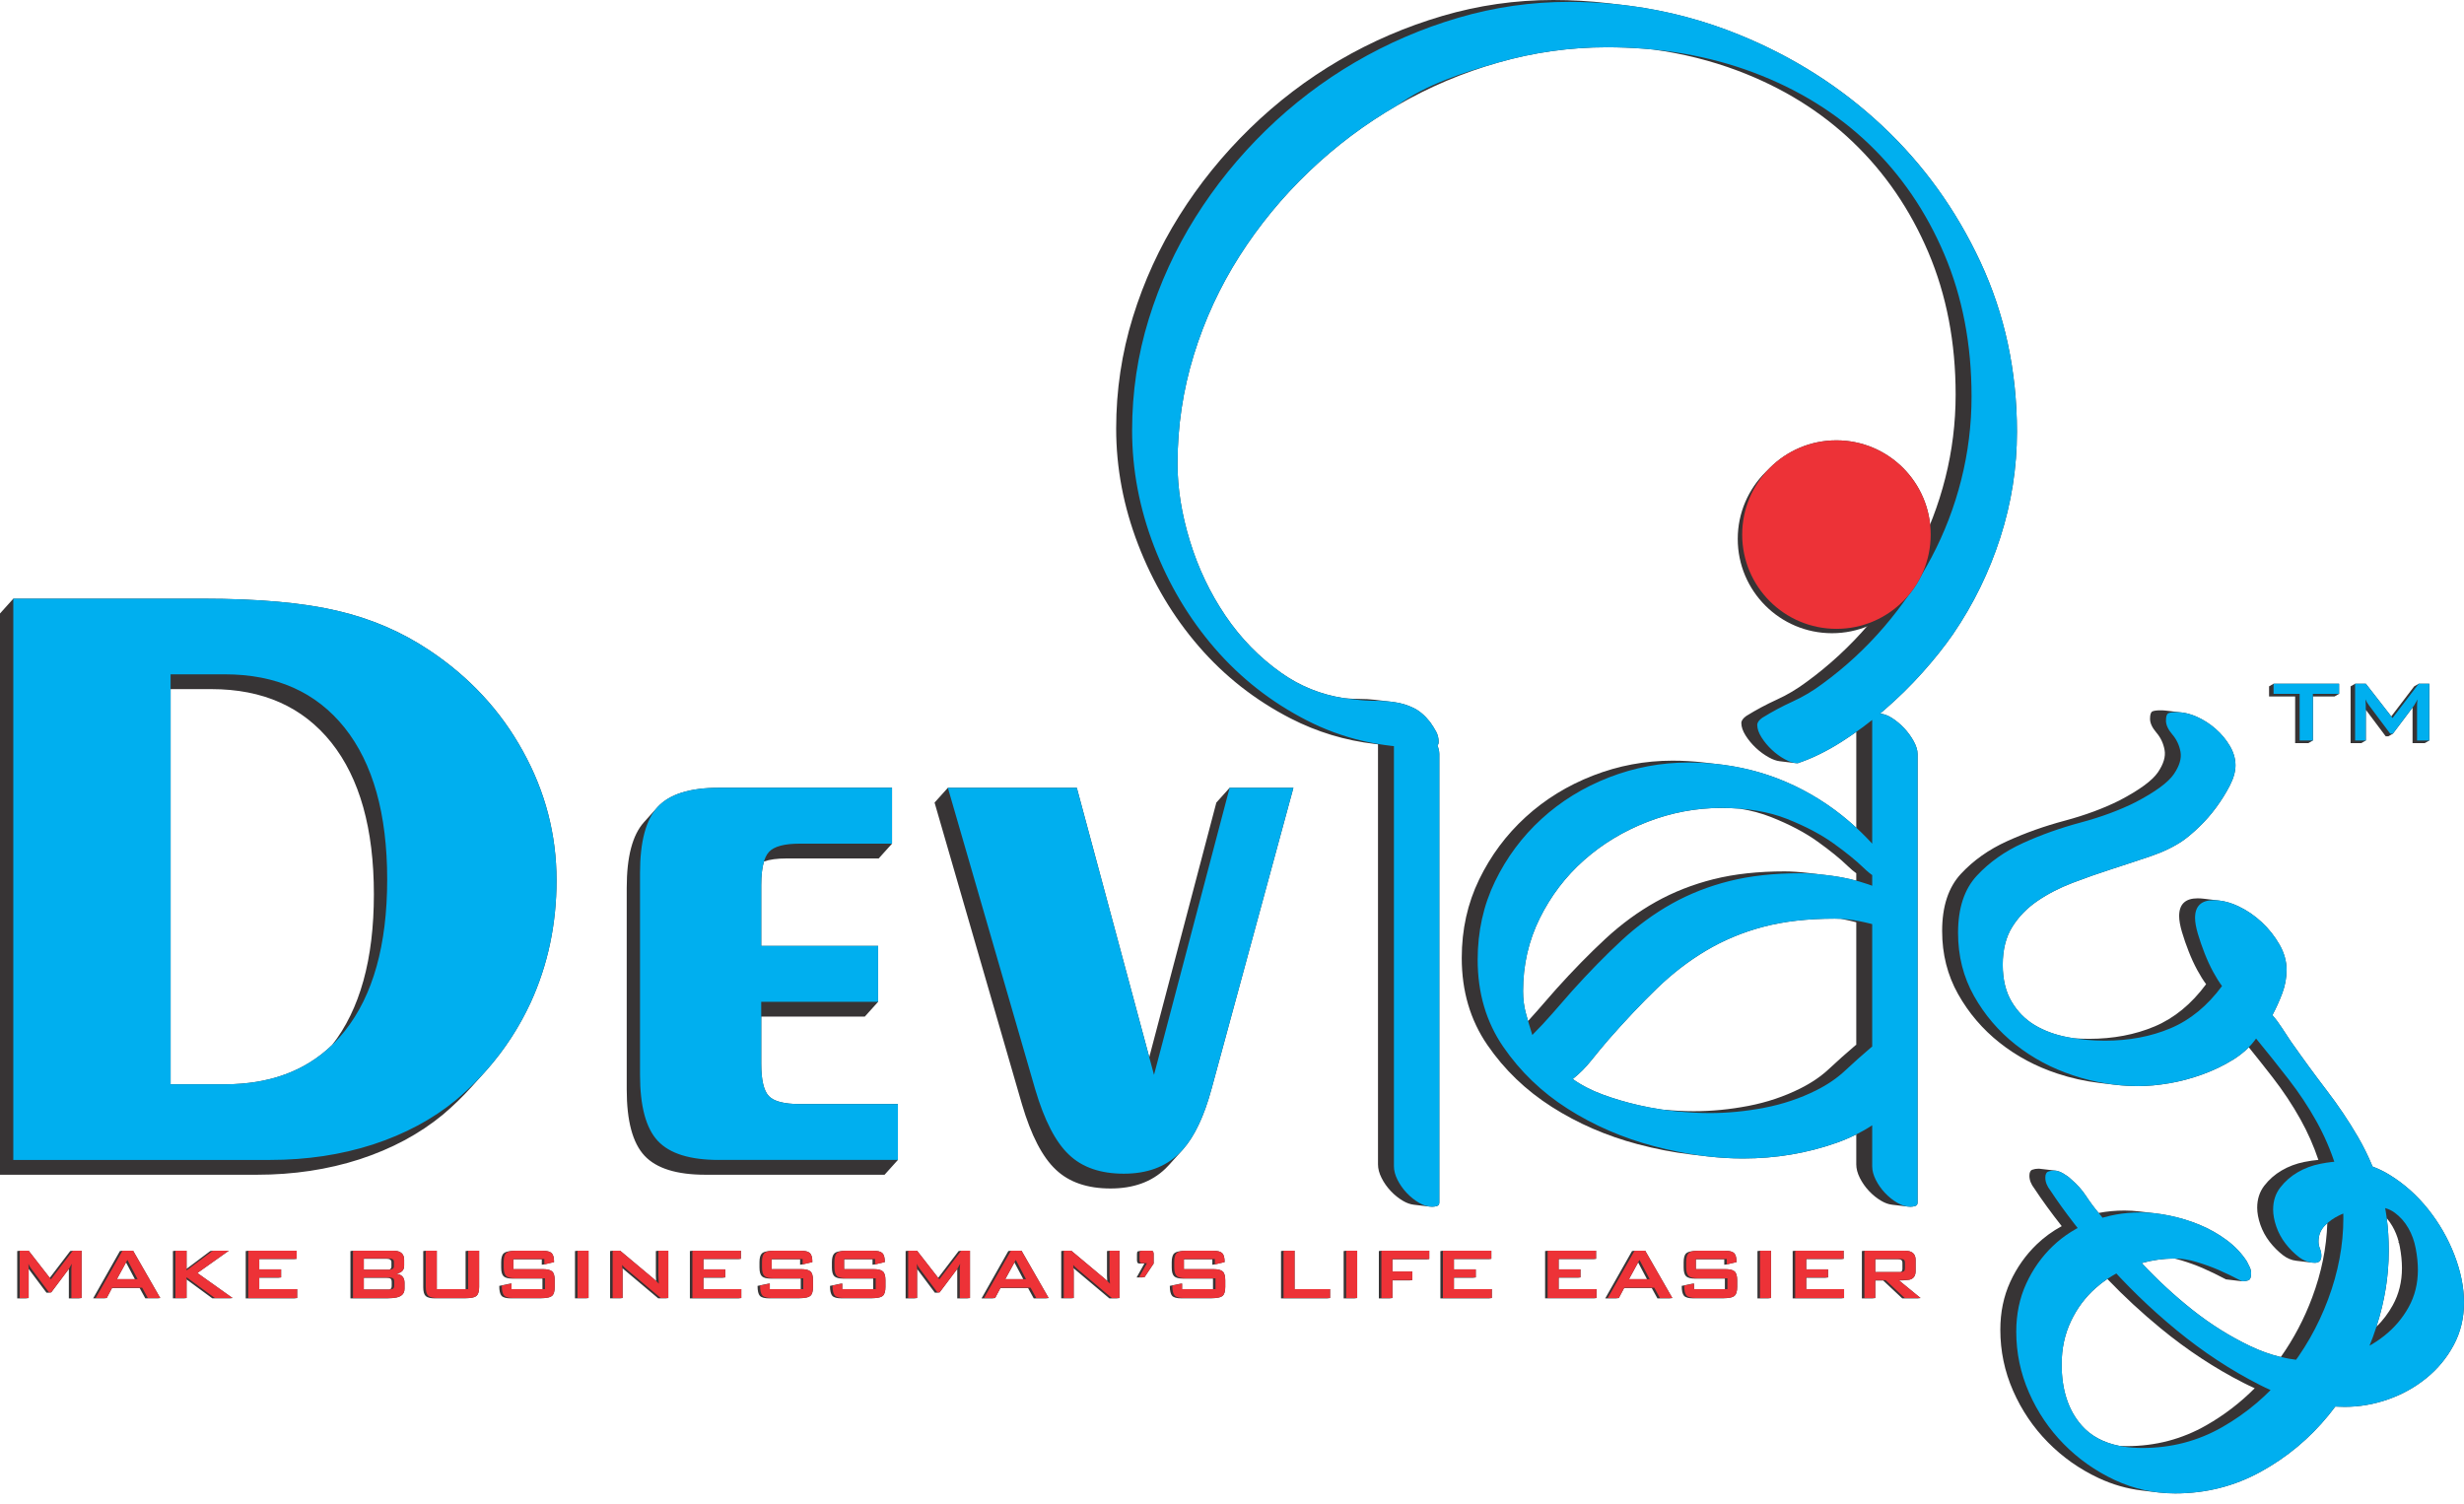 <svg width="190" height="116" viewBox="0 0 190 116" fill="none" xmlns="http://www.w3.org/2000/svg">
<path fill-rule="evenodd" clip-rule="evenodd" d="M13.156 53.139V83.612H17.331C20.753 83.612 23.517 82.603 25.607 80.585C27.752 77.849 28.83 73.97 28.83 68.958C28.83 63.91 27.737 60.01 25.55 57.26C23.352 54.509 20.27 53.139 16.304 53.139H13.156V53.139ZM37.543 82.495L37.538 82.502C37.486 82.56 37.435 82.618 37.383 82.676L36.356 83.817C35.678 84.57 34.941 85.284 34.144 85.958C32.332 87.449 30.2 88.587 27.737 89.393C25.274 90.189 22.634 90.586 19.806 90.586H0V47.307L1.027 46.166H15.653C19.927 46.166 23.374 46.475 25.992 47.094C28.621 47.701 30.985 48.729 33.106 50.143C36.188 52.197 38.596 54.782 40.319 57.919C42.053 61.045 42.915 64.37 42.915 67.883C42.915 71.252 42.252 74.389 40.926 77.294C40.049 79.195 38.923 80.928 37.544 82.495H37.543ZM91.202 88.654C91.195 88.662 91.187 88.67 91.181 88.678C91.18 88.68 91.178 88.681 91.177 88.682L90.15 89.823C90.059 89.924 89.966 90.02 89.872 90.111C88.811 91.138 87.397 91.646 85.63 91.646C83.841 91.646 82.427 91.16 81.41 90.188C80.383 89.227 79.51 87.548 78.803 85.151L72.065 61.888L73.093 60.747H83.034L88.621 81.519L93.793 61.888L94.82 60.747H99.736L93.429 83.944C92.86 86.048 92.121 87.621 91.202 88.654L91.202 88.654ZM58.909 66.436C58.769 66.897 58.699 67.506 58.699 68.258V72.942H67.713V77.25L66.686 78.391H58.7V82.033C58.7 83.281 58.898 84.11 59.285 84.518C59.672 84.927 60.467 85.137 61.682 85.137H69.238V89.445L68.21 90.586H54.403C52.182 90.586 50.614 90.1 49.697 89.117C48.78 88.133 48.327 86.433 48.327 84.013V68.46C48.327 66.076 48.767 64.389 49.658 63.4L50.685 62.258C50.698 62.244 50.711 62.23 50.724 62.215C51.641 61.232 53.21 60.746 55.43 60.746H68.785V65.054L67.758 66.196H60.655C59.923 66.196 59.342 66.275 58.909 66.435L58.909 66.436Z" fill="#373435"/>
<path d="M13.154 51.998V83.612H17.33C21.317 83.612 24.41 82.243 26.586 79.503C28.763 76.764 29.856 72.865 29.856 67.816C29.856 62.768 28.763 58.869 26.575 56.118C24.377 53.368 21.295 51.998 17.33 51.998H13.154V51.998ZM1.025 89.445V46.166H15.651C19.925 46.166 23.372 46.475 25.99 47.094C28.619 47.701 30.983 48.729 33.104 50.143C36.186 52.197 38.594 54.782 40.317 57.919C42.051 61.045 42.913 64.37 42.913 67.883C42.913 71.252 42.25 74.389 40.925 77.294C39.588 80.188 37.677 82.695 35.169 84.816C33.358 86.308 31.226 87.445 28.763 88.252C26.299 89.047 23.659 89.445 20.832 89.445H1.026L1.025 89.445ZM55.428 89.445C53.207 89.445 51.639 88.959 50.722 87.976C49.805 86.992 49.352 85.292 49.352 82.872V67.319C49.352 64.9 49.805 63.199 50.722 62.216C51.639 61.232 53.207 60.746 55.428 60.746H68.783V65.055H61.68C60.487 65.055 59.692 65.264 59.294 65.695C58.896 66.126 58.697 66.988 58.697 68.258V72.942H67.711V77.25H58.697V82.033C58.697 83.281 58.896 84.109 59.283 84.518C59.669 84.927 60.465 85.136 61.68 85.136H69.235V89.444H55.427L55.428 89.445ZM99.734 60.747L93.427 83.944C92.797 86.275 91.957 87.954 90.897 88.97C89.837 89.997 88.423 90.505 86.655 90.505C84.866 90.505 83.452 90.019 82.435 89.047C81.408 88.086 80.535 86.407 79.828 84.01L73.09 60.747H83.032L88.986 82.883L94.818 60.747H99.734V60.747Z" fill="#00AFEF"/>
<path fill-rule="evenodd" clip-rule="evenodd" d="M110.842 57.487C110.938 57.724 110.986 57.943 110.986 58.145V92.726C110.986 92.872 110.922 92.964 110.795 93.001C110.668 93.037 110.549 93.055 110.439 93.055C110.375 93.055 110.31 93.051 110.245 93.043L109.019 92.898C108.752 92.867 108.479 92.771 108.2 92.609C107.854 92.408 107.535 92.153 107.243 91.843C106.951 91.533 106.714 91.196 106.532 90.831C106.349 90.466 106.258 90.119 106.258 89.79V57.396L105.995 57.365C103.709 57.095 101.553 56.441 99.527 55.402C96.792 53.997 94.43 52.145 92.442 49.847C90.454 47.549 88.895 44.932 87.764 41.995C86.633 39.06 86.068 36.078 86.068 33.05C86.068 30.095 86.497 27.232 87.354 24.458C88.211 21.686 89.405 19.078 90.937 16.634C92.469 14.191 94.284 11.947 96.381 9.903C98.478 7.86 100.777 6.109 103.276 4.65C105.775 3.192 108.42 2.053 111.211 1.232C114.002 0.411 116.856 0 119.774 0C121.201 0 122.606 0.082 123.99 0.245L125.216 0.39C125.222 0.391 125.228 0.391 125.234 0.392L125.241 0.393C125.371 0.409 125.5 0.425 125.63 0.442C125.644 0.443 125.658 0.445 125.673 0.447C128.587 0.831 131.407 1.578 134.133 2.69C138.291 4.385 141.957 6.72 145.13 9.693C148.304 12.666 150.83 16.168 152.709 20.199C154.587 24.229 155.527 28.597 155.527 33.303C155.527 36.076 155.098 38.793 154.241 41.455C153.384 44.119 152.171 46.599 150.602 48.897C149.945 49.846 149.162 50.831 148.25 51.852C147.338 52.873 146.353 53.84 145.295 54.752C145.187 54.845 145.079 54.937 144.97 55.028L145.034 55.036C145.306 55.068 145.584 55.174 145.869 55.353C146.216 55.572 146.535 55.837 146.827 56.147C147.119 56.458 147.365 56.795 147.566 57.16C147.766 57.525 147.866 57.853 147.866 58.145V92.726C147.866 92.872 147.803 92.964 147.675 93.001C147.548 93.037 147.429 93.055 147.319 93.055C147.255 93.055 147.191 93.051 147.126 93.043L145.9 92.898C145.633 92.867 145.36 92.771 145.08 92.609C144.734 92.408 144.415 92.152 144.123 91.843C143.832 91.533 143.595 91.195 143.413 90.831C143.23 90.466 143.138 90.119 143.138 89.79V87.477C142.642 87.726 142.13 87.944 141.601 88.13C139.322 88.932 136.923 89.333 134.406 89.333C133.513 89.333 132.603 89.281 131.674 89.174C131.642 89.171 131.609 89.167 131.576 89.163L130.35 89.018C129.032 88.862 127.677 88.6 126.286 88.231C123.878 87.592 121.671 86.635 119.666 85.358C117.659 84.081 115.999 82.485 114.686 80.571C113.373 78.655 112.716 76.421 112.716 73.868C112.716 71.679 113.163 69.663 114.057 67.821C114.951 65.978 116.145 64.374 117.64 63.006C119.137 61.638 120.87 60.571 122.84 59.804C124.809 59.039 126.852 58.656 128.968 58.656C129.789 58.656 130.593 58.703 131.38 58.796L132.606 58.94C132.61 58.941 132.613 58.941 132.616 58.942C132.628 58.943 132.639 58.944 132.65 58.946C132.725 58.955 132.8 58.964 132.874 58.974L132.904 58.978C134.839 59.237 136.672 59.779 138.402 60.606C140.126 61.431 141.705 62.506 143.139 63.828V56.439C142.759 56.708 142.375 56.966 141.985 57.213C140.836 57.943 139.715 58.49 138.62 58.855C138.568 58.855 138.515 58.852 138.46 58.845L137.234 58.7C136.984 58.671 136.709 58.574 136.41 58.409C136.045 58.209 135.707 57.963 135.397 57.671C135.086 57.379 134.822 57.06 134.603 56.714C134.384 56.367 134.275 56.047 134.275 55.755C134.275 55.573 134.403 55.391 134.658 55.208C135.424 54.734 136.208 54.315 137.01 53.95C137.813 53.586 138.579 53.129 139.309 52.582C141.06 51.305 142.647 49.838 144.07 48.178C145.492 46.518 146.705 44.739 147.708 42.842C148.711 40.946 149.478 38.949 150.006 36.851C150.535 34.754 150.8 32.611 150.8 30.422C150.8 26.41 150.097 22.752 148.693 19.451C147.289 16.15 145.347 13.314 142.867 10.943C140.386 8.571 137.422 6.738 133.975 5.443C131.923 4.673 129.759 4.132 127.482 3.82C127.431 3.815 127.38 3.81 127.33 3.805C127.281 3.8 127.232 3.796 127.183 3.791C127.121 3.786 127.058 3.78 126.995 3.775C126.917 3.768 126.839 3.762 126.761 3.756C126.732 3.753 126.704 3.751 126.675 3.749C125.768 3.68 124.843 3.646 123.901 3.646C121.056 3.646 118.266 4.038 115.531 4.822C112.794 5.606 110.195 6.709 107.733 8.133C105.271 9.555 103.009 11.251 100.948 13.221C98.887 15.19 97.099 17.361 95.586 19.733C94.072 22.104 92.895 24.648 92.056 27.365C91.218 30.083 90.798 32.883 90.798 35.766C90.798 37.661 91.118 39.649 91.755 41.729C92.394 43.809 93.306 45.724 94.491 47.475C95.677 49.225 97.109 50.693 98.787 51.879C100.254 52.916 101.875 53.568 103.649 53.837C104.041 53.876 104.428 53.895 104.81 53.895C105.232 53.895 105.641 53.918 106.039 53.965L107.266 54.11C107.367 54.122 107.468 54.136 107.568 54.151C108.061 54.222 108.536 54.368 108.991 54.587C109.447 54.806 109.876 55.172 110.278 55.681C110.46 55.937 110.614 56.184 110.742 56.421C110.87 56.657 110.934 56.921 110.934 57.213C110.934 57.331 110.904 57.421 110.844 57.486L110.842 57.487ZM140.748 67.47C140.764 67.472 140.78 67.474 140.797 67.476C140.814 67.478 140.832 67.48 140.849 67.482L140.856 67.483C140.974 67.497 141.094 67.513 141.218 67.529C141.87 67.615 142.51 67.743 143.138 67.912V67.338C142.94 67.201 142.721 67.016 142.481 66.783C141.897 66.217 141.122 65.588 140.155 64.895C139.189 64.201 137.995 63.572 136.572 63.007C135.839 62.716 135.033 62.499 134.155 62.358C133.691 62.322 133.209 62.304 132.71 62.304C130.776 62.304 128.888 62.659 127.045 63.371C125.204 64.082 123.572 65.067 122.148 66.325C120.726 67.584 119.587 69.08 118.728 70.812C117.871 72.545 117.443 74.414 117.443 76.421C117.443 77.041 117.516 77.615 117.662 78.144C117.715 78.337 117.77 78.533 117.828 78.733C118.053 78.49 118.273 78.246 118.487 77.999L119.993 76.276C121.306 74.817 122.574 73.522 123.796 72.391C125.018 71.26 126.312 70.312 127.68 69.545C129.049 68.78 130.536 68.196 132.141 67.794C133.746 67.394 135.57 67.194 137.612 67.194C138.137 67.194 138.786 67.239 139.559 67.33L140.748 67.471L140.748 67.47ZM175.224 78.281C175.516 77.733 175.771 77.167 175.99 76.584C176.209 76 176.318 75.399 176.318 74.779C176.318 74.122 176.136 73.475 175.771 72.837C175.406 72.198 174.951 71.623 174.404 71.112C173.856 70.602 173.254 70.192 172.598 69.882C172.098 69.646 171.609 69.5 171.131 69.444L169.905 69.299C169.754 69.281 169.605 69.272 169.457 69.272C168.509 69.272 168.035 69.728 168.035 70.639C168.035 70.968 168.107 71.379 168.253 71.871C168.399 72.363 168.572 72.865 168.773 73.375C168.973 73.886 169.192 74.36 169.429 74.798C169.667 75.236 169.895 75.6 170.114 75.892C168.982 77.424 167.66 78.51 166.146 79.149C164.633 79.787 162.945 80.106 161.084 80.106C160.683 80.106 160.284 80.091 159.888 80.06C159.729 80.035 159.57 80.007 159.411 79.976C158.463 79.794 157.624 79.485 156.894 79.047C156.164 78.609 155.572 78.007 155.115 77.24C154.659 76.475 154.431 75.527 154.431 74.395C154.431 73.228 154.677 72.252 155.169 71.468C155.662 70.684 156.31 70.018 157.113 69.471C157.915 68.924 158.818 68.459 159.821 68.076C160.824 67.692 161.836 67.337 162.857 67.009C163.879 66.68 164.873 66.352 165.84 66.024C166.807 65.695 167.636 65.294 168.329 64.82C168.694 64.564 169.113 64.209 169.588 63.754C170.062 63.297 170.5 62.796 170.902 62.248C171.302 61.701 171.648 61.145 171.94 60.58C172.232 60.014 172.378 59.494 172.378 59.02C172.378 58.51 172.232 58.008 171.94 57.516C171.648 57.023 171.284 56.585 170.846 56.203C170.408 55.819 169.925 55.509 169.396 55.272C169.004 55.096 168.616 54.986 168.233 54.941L167.007 54.796C166.875 54.781 166.743 54.773 166.611 54.773C166.32 54.773 166.109 54.8 165.981 54.854C165.853 54.909 165.79 55.1 165.79 55.428C165.79 55.756 165.954 56.112 166.283 56.496C166.611 56.878 166.821 57.324 166.912 57.835C167.004 58.346 166.83 58.92 166.393 59.56C165.955 60.198 164.97 60.918 163.438 61.721C162.198 62.34 160.793 62.86 159.224 63.281C157.656 63.7 156.169 64.228 154.765 64.867C153.36 65.505 152.174 66.344 151.207 67.384C150.242 68.423 149.759 69.892 149.759 71.789C149.759 73.576 150.169 75.199 150.989 76.658C151.81 78.117 152.877 79.366 154.19 80.406C155.503 81.446 156.989 82.24 158.649 82.786C159.711 83.136 160.777 83.375 161.846 83.501L163.072 83.646C163.675 83.717 164.278 83.752 164.883 83.752C165.613 83.752 166.406 83.68 167.263 83.534C168.12 83.388 168.977 83.16 169.834 82.849C170.692 82.539 171.485 82.156 172.215 81.701C172.668 81.418 173.064 81.103 173.404 80.757C174.017 81.515 174.626 82.282 175.229 83.061C176.05 84.118 176.771 85.203 177.39 86.316C177.947 87.313 178.407 88.355 178.772 89.44C178.427 89.471 178.067 89.524 177.691 89.599C177.053 89.726 176.469 89.945 175.94 90.256C175.412 90.566 174.965 90.958 174.6 91.432C174.236 91.906 174.053 92.472 174.053 93.129C174.053 93.53 174.135 93.968 174.298 94.442C174.463 94.915 174.7 95.353 175.01 95.755C175.321 96.156 175.667 96.502 176.049 96.795C176.366 97.035 176.701 97.176 177.055 97.218L178.281 97.363C178.355 97.372 178.43 97.376 178.507 97.376C178.835 97.376 179 97.194 179 96.829C179 96.647 178.963 96.465 178.89 96.281C178.817 96.1 178.781 95.918 178.781 95.736C178.781 95.261 178.936 94.859 179.245 94.531C179.313 94.459 179.385 94.389 179.46 94.322C179.398 96.223 179.01 98.133 178.293 100.05C177.675 101.706 176.867 103.237 175.873 104.643C175.087 104.456 174.305 104.177 173.528 103.806C171.959 103.058 170.472 102.128 169.067 101.015C167.672 99.909 166.366 98.703 165.149 97.399C165.964 97.168 166.81 97.051 167.687 97.048C167.844 97.084 168.005 97.127 168.17 97.177C168.772 97.359 169.328 97.56 169.839 97.78C170.423 98.035 171.025 98.326 171.645 98.654L172.871 98.799C173.09 98.799 173.264 98.771 173.391 98.717C173.518 98.663 173.582 98.489 173.582 98.197C173.582 98.016 173.546 97.852 173.473 97.706L173.254 97.266C172.853 96.647 172.333 96.1 171.694 95.625C171.056 95.151 170.363 94.759 169.615 94.449C168.868 94.14 168.093 93.903 167.291 93.739C166.922 93.663 166.564 93.605 166.218 93.564L164.992 93.419C164.586 93.371 164.195 93.347 163.82 93.347C163.136 93.347 162.471 93.409 161.826 93.533C161.466 93.1 161.144 92.666 160.86 92.232C160.551 91.759 160.159 91.321 159.684 90.919C159.538 90.773 159.338 90.627 159.083 90.481C158.868 90.359 158.678 90.289 158.515 90.27L157.289 90.125C157.259 90.121 157.229 90.119 157.2 90.119C157.017 90.119 156.853 90.147 156.707 90.201C156.561 90.255 156.488 90.41 156.488 90.665C156.488 90.994 156.616 91.322 156.872 91.65C157.472 92.56 158.175 93.527 158.981 94.55C158.273 94.934 157.633 95.4 157.063 95.945C156.206 96.767 155.522 97.733 155.011 98.846C154.501 99.959 154.246 101.19 154.246 102.539C154.246 104.181 154.574 105.75 155.23 107.245C155.887 108.741 156.781 110.064 157.911 111.212C159.042 112.361 160.346 113.282 161.823 113.974C162.899 114.479 164.018 114.8 165.181 114.938L166.408 115.083C166.842 115.134 167.282 115.16 167.728 115.16C170.099 115.16 172.296 114.603 174.321 113.49C176.346 112.377 178.088 110.927 179.547 109.14C179.729 108.918 179.906 108.692 180.078 108.462C180.32 108.476 180.563 108.484 180.805 108.484C181.936 108.484 183.049 108.292 184.144 107.909C185.238 107.527 186.223 106.98 187.098 106.267C187.974 105.556 188.676 104.708 189.204 103.723C189.733 102.738 189.998 101.644 189.998 100.441C189.998 99.274 189.751 98.052 189.259 96.774C188.767 95.498 188.092 94.322 187.234 93.245C186.377 92.169 185.384 91.284 184.253 90.591C183.826 90.329 183.39 90.117 182.947 89.954C182.619 89.157 182.243 88.394 181.818 87.663C181.107 86.442 180.304 85.247 179.41 84.08C178.516 82.912 177.595 81.654 176.647 80.303C176.428 79.976 176.2 79.629 175.962 79.265C175.726 78.9 175.48 78.572 175.224 78.28V78.281ZM184.043 93.938C184.146 94.725 184.198 95.561 184.198 96.447C184.198 98.401 183.881 100.356 183.248 102.31C183.746 101.818 184.165 101.265 184.504 100.652C184.979 99.795 185.216 98.838 185.216 97.781C185.216 97.27 185.161 96.722 185.051 96.137C185.031 96.028 185.007 95.921 184.981 95.815L184.942 95.811V95.755L184.967 95.758C184.853 95.322 184.69 94.92 184.476 94.551C184.348 94.329 184.203 94.124 184.043 93.938V93.938ZM162.498 98.624C163.781 99.963 165.152 101.232 166.612 102.431C168.655 104.109 170.789 105.513 173.013 106.643C173.297 106.787 173.579 106.922 173.862 107.048C172.753 108.164 171.512 109.115 170.14 109.9C168.262 110.976 166.211 111.514 163.986 111.514C163.806 111.514 163.63 111.509 163.457 111.501C162.205 111.256 161.221 110.725 160.506 109.907C159.485 108.74 158.974 107.172 158.974 105.202C158.974 103.999 159.211 102.895 159.685 101.891C160.159 100.888 160.798 100.031 161.601 99.32C161.884 99.069 162.183 98.837 162.498 98.624H162.498ZM141.949 70.852C142.008 70.863 142.066 70.874 142.125 70.886C142.483 70.957 142.82 71.034 143.138 71.117V80.57L143.084 80.598C142.354 81.219 141.679 81.821 141.058 82.404C140.439 82.988 139.691 83.499 138.816 83.936C137.576 84.556 136.244 85.003 134.821 85.277C133.399 85.551 131.994 85.687 130.608 85.687C129.882 85.687 129.075 85.646 128.186 85.564C127.59 85.478 126.991 85.366 126.388 85.229C125.423 85.01 124.493 84.737 123.599 84.409C122.705 84.08 121.93 83.679 121.273 83.206C121.783 82.804 122.258 82.329 122.695 81.783C123.133 81.235 123.571 80.706 124.009 80.195C125.322 78.7 126.571 77.378 127.757 76.229C128.943 75.08 130.211 74.103 131.56 73.301C132.91 72.498 134.378 71.887 135.965 71.468C137.551 71.049 139.385 70.839 141.464 70.839C141.625 70.839 141.787 70.844 141.949 70.852L141.949 70.852Z" fill="#373435"/>
<path d="M107.978 55.024C108.306 55.024 108.644 55.133 108.99 55.352C109.338 55.571 109.657 55.836 109.947 56.146C110.24 56.456 110.487 56.794 110.687 57.159C110.888 57.523 110.988 57.852 110.988 58.144V92.725C110.988 92.871 110.924 92.962 110.797 92.999C110.669 93.035 110.55 93.053 110.441 93.053C110.112 93.053 109.774 92.953 109.428 92.753C109.082 92.551 108.763 92.296 108.471 91.987C108.179 91.676 107.942 91.339 107.76 90.974C107.577 90.609 107.486 90.262 107.486 89.933V55.352C107.486 55.206 107.541 55.115 107.651 55.079C107.76 55.042 107.869 55.024 107.978 55.024ZM121.002 0.143C125.598 0.143 129.976 0.991 134.134 2.688C138.293 4.383 141.958 6.718 145.132 9.692C148.306 12.664 150.832 16.166 152.71 20.197C154.589 24.227 155.528 28.596 155.528 33.302C155.528 36.074 155.1 38.791 154.243 41.454C153.386 44.117 152.173 46.597 150.604 48.895C149.947 49.845 149.163 50.83 148.251 51.85C147.339 52.871 146.354 53.838 145.297 54.751C144.238 55.662 143.135 56.483 141.986 57.212C140.837 57.942 139.716 58.489 138.621 58.854C138.33 58.854 138.001 58.753 137.637 58.553C137.272 58.353 136.934 58.107 136.624 57.815C136.313 57.523 136.049 57.204 135.83 56.858C135.611 56.51 135.502 56.191 135.502 55.899C135.502 55.717 135.63 55.535 135.885 55.352C136.651 54.878 137.435 54.459 138.237 54.094C139.04 53.729 139.806 53.273 140.536 52.725C142.287 51.449 143.874 49.981 145.297 48.322C146.719 46.661 147.932 44.882 148.935 42.985C149.938 41.09 150.705 39.093 151.233 36.994C151.762 34.897 152.027 32.754 152.027 30.566C152.027 26.553 151.324 22.896 149.92 19.594C148.516 16.294 146.574 13.458 144.094 11.086C141.613 8.715 138.649 6.881 135.202 5.587C131.754 4.292 127.988 3.645 123.902 3.645C121.057 3.645 118.266 4.037 115.531 4.821C112.795 5.605 109.999 6.5 107.733 8.132C105.272 9.554 103.01 11.25 100.949 13.22C98.887 15.189 97.1 17.36 95.586 19.732C94.073 22.103 92.896 24.647 92.057 27.364C91.218 30.082 90.799 32.882 90.799 35.764C90.799 37.66 91.118 39.648 91.756 41.728C92.394 43.808 93.306 45.723 94.492 47.474C95.678 49.224 97.11 50.692 98.788 51.878C100.466 53.063 102.344 53.747 104.423 53.929C104.971 54.002 105.508 54.039 106.037 54.039C106.566 54.039 107.077 54.075 107.569 54.15C108.062 54.221 108.536 54.367 108.991 54.586C109.448 54.806 109.876 55.17 110.278 55.68C110.46 55.936 110.615 56.182 110.742 56.42C110.871 56.656 110.935 56.92 110.935 57.212C110.935 57.395 110.862 57.514 110.716 57.568C110.57 57.622 110.406 57.65 110.223 57.65H109.676C106.465 57.65 103.492 56.948 100.756 55.544C98.02 54.14 95.659 52.288 93.67 49.989C91.683 47.692 90.124 45.075 88.992 42.138C87.862 39.202 87.297 36.22 87.297 33.192C87.297 30.238 87.725 27.374 88.582 24.601C89.439 21.828 90.634 19.221 92.166 16.777C93.698 14.333 95.513 12.09 97.61 10.046C99.707 8.003 102.005 6.252 104.504 4.793C107.003 3.335 109.648 2.195 112.439 1.374C115.23 0.553 118.084 0.143 121.002 0.143ZM144.694 80.577C144.985 80.577 145.305 80.678 145.651 80.878C145.998 81.078 146.318 81.334 146.61 81.644C146.901 81.954 147.157 82.273 147.376 82.601C147.594 82.93 147.704 83.24 147.704 83.532C147.704 83.714 147.649 83.86 147.539 83.97C145.861 85.939 143.882 87.326 141.602 88.128C139.323 88.93 136.924 89.332 134.407 89.332C132.218 89.332 129.92 89.013 127.512 88.375C125.105 87.736 122.898 86.778 120.892 85.502C118.886 84.224 117.226 82.629 115.912 80.714C114.599 78.799 113.943 76.564 113.943 74.011C113.943 71.822 114.39 69.806 115.284 67.964C116.178 66.122 117.372 64.517 118.867 63.149C120.363 61.782 122.096 60.714 124.066 59.948C126.036 59.182 128.079 58.799 130.195 58.799C133.149 58.799 135.885 59.401 138.402 60.604C140.919 61.809 143.125 63.542 145.022 65.803C145.205 65.985 145.37 66.213 145.515 66.488C145.662 66.761 145.734 67.025 145.734 67.28C145.734 67.499 145.67 67.636 145.542 67.692C145.414 67.746 145.26 67.773 145.078 67.773C144.749 67.773 144.293 67.49 143.709 66.925C143.125 66.359 142.35 65.73 141.383 65.037C140.417 64.344 139.223 63.714 137.8 63.149C136.378 62.584 134.682 62.301 132.712 62.301C130.778 62.301 128.89 62.657 127.047 63.368C125.206 64.079 123.574 65.064 122.15 66.323C120.728 67.582 119.588 69.077 118.73 70.81C117.873 72.542 117.445 74.412 117.445 76.419C117.445 77.038 117.518 77.613 117.664 78.142C117.81 78.671 117.974 79.227 118.157 79.811C118.704 79.263 119.223 78.707 119.715 78.142C120.209 77.577 120.71 77.002 121.221 76.419C122.534 74.96 123.802 73.664 125.024 72.533C126.246 71.402 127.54 70.454 128.908 69.688C130.277 68.922 131.764 68.339 133.369 67.937C134.974 67.536 136.798 67.336 138.84 67.336C139.46 67.336 140.253 67.399 141.22 67.527C142.187 67.654 143.126 67.873 144.038 68.184C144.95 68.494 145.762 68.914 146.473 69.443C147.184 69.971 147.595 70.636 147.705 71.439C147.705 71.914 147.504 72.151 147.102 72.151C146.993 72.151 146.756 72.078 146.392 71.932C146.027 71.786 145.589 71.631 145.078 71.467C144.568 71.302 143.993 71.156 143.354 71.029C142.716 70.901 142.087 70.838 141.467 70.838C139.387 70.838 137.554 71.047 135.968 71.467C134.381 71.886 132.913 72.497 131.562 73.299C130.213 74.102 128.946 75.078 127.76 76.228C126.574 77.377 125.324 78.699 124.011 80.194C123.573 80.704 123.136 81.234 122.698 81.781C122.26 82.328 121.786 82.802 121.276 83.204C121.932 83.678 122.707 84.079 123.601 84.408C124.495 84.736 125.425 85.009 126.391 85.228C127.358 85.447 128.316 85.602 129.264 85.693C130.213 85.785 131.07 85.831 131.837 85.831C133.223 85.831 134.627 85.694 136.049 85.421C137.472 85.146 138.804 84.699 140.044 84.08C140.92 83.642 141.667 83.131 142.287 82.547C142.908 81.964 143.583 81.362 144.312 80.741C144.385 80.705 144.449 80.669 144.503 80.632C144.558 80.596 144.621 80.577 144.694 80.577ZM144.859 55.024C145.187 55.024 145.523 55.133 145.87 55.352C146.217 55.571 146.537 55.836 146.829 56.146C147.12 56.456 147.366 56.794 147.567 57.159C147.767 57.523 147.867 57.852 147.867 58.144V92.725C147.867 92.871 147.804 92.962 147.676 92.999C147.549 93.035 147.43 93.053 147.32 93.053C146.992 93.053 146.655 92.953 146.308 92.753C145.961 92.551 145.642 92.296 145.35 91.987C145.059 91.676 144.822 91.339 144.64 90.974C144.457 90.609 144.366 90.262 144.366 89.933V55.352C144.366 55.206 144.421 55.115 144.531 55.079C144.64 55.042 144.748 55.024 144.859 55.024ZM175.226 78.279C175.482 78.571 175.728 78.899 175.964 79.264C176.201 79.629 176.43 79.975 176.648 80.303C177.597 81.653 178.518 82.912 179.412 84.079C180.306 85.246 181.109 86.441 181.819 87.663C182.53 88.884 183.105 90.198 183.543 91.602C183.98 93.007 184.199 94.621 184.199 96.445C184.199 98.67 183.789 100.895 182.968 103.121C182.148 105.345 181.008 107.351 179.549 109.139C178.09 110.926 176.348 112.376 174.323 113.489C172.298 114.602 170.101 115.159 167.73 115.159C166.088 115.159 164.528 114.812 163.051 114.118C161.574 113.425 160.27 112.505 159.139 111.356C158.009 110.207 157.115 108.885 156.459 107.389C155.802 105.893 155.474 104.325 155.474 102.683C155.474 101.334 155.729 100.103 156.24 98.99C156.75 97.877 157.434 96.91 158.291 96.089C159.148 95.269 160.16 94.631 161.328 94.175C162.495 93.719 163.735 93.49 165.048 93.49C165.742 93.49 166.49 93.573 167.293 93.737C168.095 93.902 168.87 94.138 169.617 94.448C170.365 94.758 171.058 95.15 171.696 95.624C172.335 96.098 172.855 96.645 173.256 97.265C173.329 97.412 173.402 97.558 173.475 97.704C173.548 97.85 173.584 98.014 173.584 98.196C173.584 98.487 173.52 98.661 173.393 98.715C173.266 98.77 173.092 98.797 172.873 98.797C172.253 98.469 171.651 98.178 171.067 97.923C170.556 97.703 170 97.502 169.398 97.32C168.797 97.138 168.241 97.046 167.73 97.046C166.563 97.046 165.45 97.247 164.391 97.649C163.334 98.049 162.404 98.606 161.602 99.318C160.799 100.029 160.16 100.886 159.686 101.889C159.212 102.893 158.975 103.996 158.975 105.2C158.975 107.169 159.486 108.738 160.507 109.905C161.528 111.073 163.097 111.656 165.213 111.656C167.437 111.656 169.489 111.118 171.367 110.043C173.247 108.967 174.88 107.581 176.266 105.884C177.652 104.188 178.737 102.291 179.521 100.193C180.305 98.095 180.697 96.007 180.697 93.928C180.697 92.505 180.505 91.182 180.122 89.96C179.739 88.739 179.238 87.571 178.617 86.459C177.998 85.346 177.278 84.26 176.456 83.203C175.636 82.145 174.806 81.105 173.967 80.083C173.53 80.704 172.946 81.243 172.216 81.699C171.487 82.154 170.693 82.537 169.835 82.847C168.978 83.157 168.121 83.385 167.264 83.531C166.407 83.677 165.614 83.75 164.884 83.75C163.206 83.75 161.537 83.477 159.877 82.929C158.217 82.382 156.731 81.589 155.417 80.549C154.104 79.509 153.037 78.26 152.216 76.8C151.396 75.341 150.986 73.718 150.986 71.931C150.986 70.035 151.469 68.566 152.435 67.526C153.402 66.486 154.588 65.647 155.992 65.009C157.397 64.371 158.883 63.842 160.451 63.423C162.02 63.003 163.425 62.483 164.665 61.863C166.197 61.061 167.182 60.34 167.62 59.702C168.058 59.063 168.231 58.488 168.14 57.977C168.048 57.467 167.838 57.02 167.511 56.638C167.182 56.255 167.018 55.899 167.018 55.57C167.018 55.242 167.081 55.051 167.208 54.997C167.337 54.942 167.547 54.915 167.839 54.915C168.349 54.915 168.869 55.034 169.397 55.27C169.926 55.507 170.41 55.818 170.848 56.201C171.285 56.583 171.65 57.02 171.942 57.514C172.233 58.006 172.38 58.507 172.38 59.018C172.38 59.492 172.234 60.012 171.942 60.578C171.65 61.143 171.304 61.699 170.903 62.246C170.501 62.793 170.064 63.295 169.59 63.752C169.115 64.207 168.695 64.562 168.33 64.818C167.638 65.292 166.808 65.693 165.841 66.022C164.874 66.35 163.88 66.678 162.859 67.007C161.837 67.335 160.825 67.69 159.822 68.073C158.819 68.457 157.917 68.922 157.114 69.468C156.312 70.016 155.664 70.682 155.17 71.466C154.678 72.25 154.432 73.225 154.432 74.393C154.432 75.524 154.66 76.472 155.117 77.238C155.573 78.005 156.166 78.607 156.895 79.045C157.625 79.482 158.464 79.792 159.413 79.974C160.361 80.157 161.327 80.248 162.312 80.248C164.173 80.248 165.86 79.929 167.373 79.291C168.887 78.652 170.209 77.567 171.341 76.034C171.122 75.743 170.894 75.378 170.656 74.94C170.419 74.502 170.2 74.028 170 73.517C169.8 73.007 169.626 72.505 169.48 72.013C169.335 71.521 169.262 71.111 169.262 70.782C169.262 69.87 169.736 69.415 170.684 69.415C171.304 69.415 171.942 69.57 172.599 69.88C173.255 70.189 173.857 70.599 174.405 71.11C174.952 71.621 175.407 72.196 175.772 72.835C176.137 73.473 176.319 74.12 176.319 74.777C176.319 75.396 176.21 75.998 175.991 76.582C175.772 77.165 175.517 77.731 175.226 78.279ZM180.698 89.551C181.938 89.551 183.123 89.897 184.255 90.59C185.385 91.283 186.379 92.168 187.236 93.244C188.094 94.321 188.769 95.498 189.261 96.773C189.753 98.051 189.999 99.273 189.999 100.44C189.999 101.644 189.735 102.737 189.205 103.722C188.677 104.707 187.975 105.555 187.1 106.267C186.224 106.979 185.239 107.526 184.145 107.908C183.051 108.291 181.938 108.483 180.806 108.483C178.655 108.483 176.466 107.917 174.24 106.786C172.016 105.656 169.882 104.252 167.839 102.574C165.797 100.896 163.927 99.081 162.23 97.13C160.534 95.177 159.157 93.399 158.1 91.793C157.844 91.466 157.716 91.137 157.716 90.809C157.716 90.554 157.789 90.399 157.935 90.345C158.081 90.29 158.245 90.263 158.428 90.263C158.61 90.263 158.829 90.335 159.085 90.48C159.34 90.626 159.54 90.772 159.686 90.918C160.161 91.32 160.553 91.758 160.862 92.231C161.172 92.706 161.528 93.18 161.93 93.654C162.842 94.821 163.908 96.062 165.13 97.375C166.353 98.688 167.666 99.901 169.07 101.014C170.474 102.127 171.961 103.057 173.53 103.805C175.098 104.553 176.685 104.928 178.29 104.928C179.275 104.928 180.251 104.763 181.217 104.434C182.184 104.106 183.059 103.632 183.843 103.012C184.629 102.391 185.258 101.652 185.732 100.795C186.206 99.938 186.444 98.981 186.444 97.924C186.444 97.413 186.389 96.865 186.279 96.28C186.17 95.697 185.978 95.168 185.704 94.694C185.431 94.221 185.084 93.829 184.665 93.519C184.246 93.208 183.726 93.053 183.105 93.053C182.741 93.053 182.312 93.107 181.82 93.216C181.328 93.326 180.854 93.49 180.397 93.709C179.941 93.928 179.558 94.201 179.247 94.529C178.938 94.858 178.784 95.26 178.784 95.735C178.784 95.916 178.82 96.099 178.893 96.28C178.966 96.463 179.003 96.646 179.003 96.828C179.003 97.192 178.838 97.375 178.509 97.375C178.071 97.375 177.661 97.229 177.278 96.939C176.896 96.646 176.549 96.299 176.239 95.898C175.929 95.496 175.691 95.059 175.527 94.585C175.364 94.112 175.282 93.674 175.282 93.272C175.282 92.615 175.464 92.05 175.829 91.575C176.194 91.101 176.64 90.709 177.169 90.399C177.698 90.089 178.281 89.87 178.92 89.743C179.559 89.615 180.151 89.551 180.698 89.551Z" fill="#00AFEF"/>
<path fill-rule="evenodd" clip-rule="evenodd" d="M141.606 33.955C145.62 33.955 148.874 37.209 148.874 41.223C148.874 43.23 148.061 45.046 146.746 46.361C146.742 46.365 146.738 46.369 146.733 46.374C146.729 46.378 146.725 46.382 146.721 46.386L146.381 46.723C145.068 48.024 143.261 48.828 141.266 48.828C137.252 48.828 133.998 45.574 133.998 41.56C133.998 39.541 134.821 37.714 136.151 36.397L136.49 36.06C137.804 34.759 139.611 33.955 141.606 33.955V33.955Z" fill="#373435"/>
<path fill-rule="evenodd" clip-rule="evenodd" d="M141.608 33.955C145.622 33.955 148.876 37.209 148.876 41.223C148.876 45.237 145.622 48.491 141.608 48.491C137.594 48.491 134.34 45.237 134.34 41.223C134.34 37.209 137.594 33.955 141.608 33.955Z" fill="url(#paint0_linear_931_123)"/>
<path fill-rule="evenodd" clip-rule="evenodd" d="M187.327 57.1V52.722H186.512L186.16 52.925L184.393 55.241L182.431 52.722H181.609L181.256 52.925V57.303H182.079L182.431 57.1V54.733L183.962 56.777H184.166L184.519 56.574L186.033 54.561C186.033 54.567 186.033 54.574 186.033 54.58V57.303H186.974L187.327 57.1V57.1ZM175.321 52.722L174.969 52.925V53.706H176.98V57.303H177.998L178.35 57.1V53.706H180.017L180.369 53.503V52.722H175.321Z" fill="#373435"/>
<path d="M180.365 53.503H178.345V57.1H177.327V53.503H175.316V52.722H180.365V53.503ZM187.322 57.1H186.38V54.377C186.38 54.28 186.391 54.13 186.414 53.927C186.363 54.034 186.278 54.187 186.159 54.385L184.513 56.574H184.31L182.664 54.377C182.545 54.218 182.457 54.068 182.401 53.927C182.418 54.102 182.426 54.247 182.426 54.36V57.1H181.603V52.722H182.426L184.488 55.369L186.507 52.722H187.322V57.1H187.322Z" fill="#00AFEF"/>
<path fill-rule="evenodd" clip-rule="evenodd" d="M74.796 100.095V96.447H74.117L73.92 96.472L72.345 98.537L70.716 96.447H70.031L69.833 96.472V100.12H70.519L70.716 100.095V97.85L72.089 99.682H72.259L72.456 99.656L73.814 97.85V100.12H74.599L74.796 100.095V100.095ZM115.034 100.095V99.409H112.114V98.529H113.6L113.797 98.504V97.882H112.114V97.094H114.802L114.999 97.069V96.447H111.266L111.069 96.472V100.121H114.837L115.035 100.095L115.034 100.095ZM130.645 96.463C130.73 96.452 130.824 96.446 130.929 96.446H133C133.349 96.446 133.587 96.506 133.715 96.626C133.842 96.747 133.906 96.979 133.906 97.323L133.156 97.5L132.959 97.525V97.108H130.766V97.867H133.043C133.387 97.867 133.625 97.926 133.757 98.044C133.889 98.162 133.955 98.39 133.955 98.73V99.231C133.955 99.571 133.889 99.799 133.757 99.917C133.665 99.999 133.522 100.053 133.327 100.078L133.13 100.103C133.045 100.114 132.95 100.119 132.846 100.119H130.59C130.218 100.119 129.973 100.053 129.855 99.921C129.737 99.789 129.678 99.534 129.678 99.157L130.428 99.002L130.625 98.977V99.408H133.008V98.599H130.732C130.388 98.599 130.151 98.54 130.021 98.422C129.892 98.304 129.827 98.076 129.827 97.736V97.333C129.827 96.994 129.891 96.766 130.021 96.648C130.111 96.566 130.254 96.512 130.448 96.487L130.645 96.462L130.645 96.463ZM139.279 98.529V99.409H142.199V100.095L142.002 100.12H138.233V96.472L138.43 96.446H142.164V97.068L141.966 97.094H139.279V97.881H140.961V98.504L140.764 98.529H139.279L139.279 98.529ZM148.096 100.095L146.442 98.74C146.687 98.737 146.867 98.728 146.984 98.713L147.181 98.688C147.228 98.681 147.264 98.674 147.29 98.667C147.573 98.582 147.714 98.363 147.714 98.009V97.154C147.714 96.682 147.441 96.447 146.894 96.447H143.769L143.571 96.472V100.12H144.406L144.603 100.095V98.742H145.212L146.683 100.12H147.899L148.096 100.095L148.096 100.095ZM144.603 97.101H146.315C146.447 97.101 146.539 97.118 146.591 97.15C146.661 97.188 146.697 97.268 146.697 97.391V97.829C146.697 97.951 146.661 98.032 146.591 98.069C146.576 98.079 146.558 98.087 146.537 98.093C146.529 98.093 146.52 98.093 146.512 98.093H144.603V97.1L144.603 97.101ZM135.716 96.446L135.518 96.472V100.12H136.367L136.564 100.095V96.446H135.716ZM126.318 97.349L125.612 98.638H126.999L126.318 97.349H126.318ZM124.63 100.12L124.827 100.095L125.238 99.321H127.366L127.804 100.12H128.759L128.956 100.095L126.863 96.446H126.043L125.846 96.472L123.781 100.12H124.63V100.12ZM119.34 96.446H123.074V97.068L122.876 97.093H120.189V97.881H121.871V98.503L121.674 98.528H120.189V99.408H123.109V100.094L122.911 100.119H119.143V96.471L119.34 96.446L119.34 96.446ZM88.016 96.452C88.046 96.448 88.082 96.446 88.124 96.446H88.789C88.902 96.446 88.958 96.533 88.958 96.708V97.436L88.258 98.482L88.061 98.508H87.644L88.245 97.433H87.842C87.729 97.433 87.672 97.346 87.672 97.171V96.733C87.672 96.615 87.686 96.542 87.715 96.514C87.733 96.496 87.767 96.484 87.819 96.477L88.016 96.452V96.452ZM107.37 98.734V100.094L107.173 100.12H106.324V96.471L106.522 96.446H110.212V97.082L110.015 97.108H107.37V98.044H108.904V98.709L108.707 98.734H107.37V98.734ZM103.806 96.446L103.609 96.471V100.12H104.458L104.655 100.094V96.446H103.806ZM91.171 96.462C91.256 96.451 91.35 96.446 91.454 96.446H93.526C93.875 96.446 94.113 96.506 94.24 96.626C94.368 96.746 94.431 96.979 94.431 97.323L93.682 97.499L93.485 97.525V97.107H91.292V97.867H93.569C93.913 97.867 94.151 97.926 94.283 98.043C94.415 98.161 94.481 98.39 94.481 98.729V99.231C94.481 99.57 94.415 99.799 94.283 99.917C94.191 99.999 94.048 100.052 93.853 100.077L93.656 100.102C93.571 100.113 93.476 100.119 93.371 100.119H91.116C90.743 100.119 90.498 100.053 90.38 99.921C90.263 99.789 90.204 99.534 90.204 99.157L90.953 99.002L91.15 98.976V99.408H93.534V98.598H91.257C90.913 98.598 90.676 98.54 90.547 98.422C90.417 98.304 90.352 98.075 90.352 97.736V97.333C90.352 96.994 90.417 96.765 90.547 96.647C90.637 96.566 90.779 96.512 90.974 96.487L91.171 96.462L91.171 96.462ZM98.977 96.446L98.78 96.471V100.12H102.365L102.562 100.094V99.409H99.826V96.446H98.977ZM82.029 96.446H82.609L85.176 98.595C85.251 98.659 85.319 98.719 85.379 98.775C85.367 98.576 85.36 98.446 85.36 98.387V96.471L85.558 96.446H86.321V100.094L86.124 100.12H85.544L82.864 97.864C82.835 97.84 82.807 97.815 82.779 97.79C82.788 97.912 82.793 98.016 82.793 98.1V100.094L82.596 100.119H81.832V96.471L82.029 96.446L82.029 96.446ZM78.224 97.349L78.906 98.638H77.519L78.225 97.349H78.224ZM77.144 99.32L76.734 100.094L76.536 100.12H75.688L77.752 96.471L77.95 96.446H78.77L80.863 100.094L80.665 100.12H79.711L79.273 99.32H77.144V99.32ZM32.833 96.446H33.682V99.408H35.902V96.471L36.1 96.446H36.948V99.231C36.948 99.571 36.883 99.799 36.754 99.917C36.663 99.999 36.521 100.053 36.326 100.078L36.129 100.103C36.045 100.114 35.95 100.119 35.846 100.119H33.541C33.197 100.119 32.96 100.06 32.83 99.943C32.701 99.825 32.636 99.596 32.636 99.257V96.471L32.833 96.446L32.833 96.446ZM57.163 100.094V99.408H54.243V98.529H55.728L55.925 98.504V97.881H54.243V97.094H56.93L57.128 97.068V96.446H53.394L53.197 96.472V100.12H56.966L57.163 100.095L57.163 100.094ZM59.503 97.107V97.867H61.779C62.124 97.867 62.362 97.926 62.494 98.043C62.626 98.161 62.692 98.39 62.692 98.729V99.231C62.692 99.57 62.626 99.799 62.494 99.917C62.402 99.999 62.258 100.052 62.064 100.077L61.867 100.102C61.782 100.113 61.687 100.119 61.582 100.119H59.327C58.954 100.119 58.709 100.053 58.591 99.921C58.474 99.789 58.415 99.534 58.415 99.157L59.164 99.002L59.361 98.976V99.408H61.745V98.598H59.468C59.124 98.598 58.887 98.54 58.758 98.422C58.628 98.304 58.563 98.075 58.563 97.736V97.333C58.563 96.994 58.628 96.765 58.758 96.647C58.848 96.566 58.99 96.512 59.185 96.487L59.382 96.462C59.467 96.451 59.561 96.445 59.666 96.445H61.737C62.086 96.445 62.324 96.505 62.451 96.626C62.579 96.746 62.642 96.978 62.642 97.322L61.893 97.499L61.696 97.524V97.107H59.503L59.503 97.107ZM64.968 96.462C65.052 96.451 65.147 96.446 65.251 96.446H67.323C67.672 96.446 67.91 96.506 68.037 96.626C68.165 96.746 68.228 96.978 68.228 97.322L67.479 97.499L67.281 97.524V97.107H65.089V97.867H67.365C67.71 97.867 67.948 97.925 68.08 98.043C68.212 98.161 68.278 98.39 68.278 98.729V99.231C68.278 99.57 68.212 99.799 68.08 99.917C67.988 99.999 67.844 100.052 67.65 100.077L67.453 100.102C67.368 100.113 67.273 100.119 67.168 100.119H64.913C64.54 100.119 64.295 100.053 64.177 99.921C64.06 99.788 64.001 99.534 64.001 99.157L64.75 99.001L64.947 98.976V99.407H67.331V98.598H65.054C64.71 98.598 64.473 98.539 64.344 98.421C64.214 98.304 64.149 98.075 64.149 97.736V97.333C64.149 96.994 64.214 96.765 64.344 96.647C64.434 96.565 64.576 96.511 64.771 96.487L64.968 96.461L64.968 96.462ZM47.243 96.446H47.822L50.389 98.595C50.464 98.659 50.532 98.719 50.593 98.775C50.58 98.576 50.574 98.446 50.574 98.387V96.471L50.771 96.446H51.534V100.094L51.337 100.119H50.757L48.078 97.864C48.049 97.84 48.02 97.815 47.993 97.79C48.002 97.912 48.006 98.016 48.006 98.1V100.094L47.809 100.119H47.045V96.471L47.242 96.446L47.243 96.446ZM44.535 96.446L44.337 96.471V100.119H45.186L45.383 100.094V96.446H44.535ZM39.444 98.977V99.408H41.828V98.599H39.551C39.207 98.599 38.97 98.54 38.84 98.422C38.711 98.304 38.646 98.076 38.646 97.737V97.334C38.646 96.994 38.71 96.766 38.84 96.648C38.931 96.566 39.073 96.512 39.267 96.487L39.465 96.462C39.549 96.451 39.644 96.446 39.748 96.446H41.82C42.169 96.446 42.407 96.506 42.534 96.626C42.661 96.746 42.725 96.978 42.725 97.322L41.976 97.499L41.778 97.524V97.107H39.586V97.867H41.862C42.206 97.867 42.444 97.925 42.577 98.043C42.709 98.161 42.775 98.39 42.775 98.729V99.231C42.775 99.57 42.709 99.799 42.577 99.917C42.485 99.999 42.341 100.052 42.147 100.077L41.949 100.102C41.864 100.113 41.77 100.119 41.665 100.119H39.41C39.037 100.119 38.792 100.053 38.674 99.921C38.556 99.788 38.498 99.534 38.498 99.157L39.247 99.001L39.444 98.976L39.444 98.977ZM16.409 96.446H17.639L15.221 98.164L17.936 100.094L17.738 100.119H16.374L14.386 98.659V100.094L14.189 100.119H13.334V96.471L13.531 96.446H14.386V97.843L16.212 96.471L16.409 96.446H16.409ZM31.193 99.38V98.913C31.193 98.504 30.974 98.27 30.535 98.214L30.542 98.213C30.957 98.16 31.164 97.955 31.164 97.599V97.153C31.164 96.682 30.891 96.446 30.344 96.446H27.219L27.022 96.471V100.12H29.921C30.036 100.12 30.143 100.113 30.24 100.101L30.437 100.076C30.941 100.011 31.192 99.779 31.192 99.38L31.193 99.38ZM30.027 99.436C30.015 99.436 30.003 99.437 29.991 99.437H28.053V98.536H29.794C29.94 98.536 30.044 98.556 30.108 98.596C30.172 98.636 30.204 98.724 30.204 98.861V99.136C30.204 99.273 30.172 99.362 30.108 99.402C30.086 99.415 30.059 99.427 30.027 99.436V99.436ZM28.053 97.065H29.794C30.053 97.065 30.183 97.152 30.183 97.326V97.673C30.183 97.793 30.121 97.872 29.997 97.909H29.991H28.053V97.065V97.065ZM22.913 100.094V99.408H19.993V98.529H21.479L21.676 98.504V97.881H19.993V97.094H22.681L22.878 97.068V96.446H19.145L18.948 96.472V100.12H22.716L22.914 100.095L22.913 100.094ZM8.639 99.32L8.228 100.094L8.031 100.119H7.182L9.247 96.471L9.444 96.446H10.264L12.357 100.094L12.16 100.119H11.205L10.767 99.32H8.639V99.32ZM9.719 97.348L10.4 98.638H9.013L9.719 97.348H9.719ZM2.014 100.119L2.211 100.094V97.849L3.584 99.681H3.753L3.951 99.656L5.309 97.849V100.12H6.094L6.291 100.094V96.446H5.612L5.415 96.471L3.839 98.537L2.211 96.446H1.525L1.328 96.471V100.12H2.014V100.119Z" fill="#373435"/>
<path d="M6.289 100.094H5.504V97.824C5.504 97.744 5.514 97.619 5.532 97.45C5.49 97.539 5.419 97.667 5.32 97.832L3.949 99.656H3.779L2.407 97.825C2.308 97.692 2.235 97.568 2.188 97.45C2.202 97.596 2.209 97.716 2.209 97.811V100.094H1.523V96.446H2.209L3.927 98.652L5.61 96.446H6.289V100.094V100.094ZM12.355 100.094H11.401L10.962 99.295H8.65L8.226 100.094H7.378L9.442 96.446H10.262L12.355 100.094ZM10.609 98.638L9.824 97.153L9.011 98.638H10.609H10.609ZM17.934 100.094H16.569L14.385 98.489V100.094H13.529V96.446H14.385V97.966L16.407 96.446H17.637L15.219 98.164L17.934 100.094V100.094ZM22.912 100.094H19.143V96.446H22.876V97.068H19.991V97.881H21.674V98.503H19.991V99.408H22.912V100.094V100.094ZM31.191 99.38C31.191 99.856 30.833 100.094 30.116 100.094H27.218V96.446H30.343C30.889 96.446 31.163 96.681 31.163 97.153V97.598C31.163 97.957 30.953 98.162 30.534 98.214C30.972 98.27 31.191 98.504 31.191 98.913V99.38V99.38ZM30.378 97.647V97.301C30.378 97.127 30.248 97.039 29.989 97.039H28.052V97.909H29.989C30.248 97.909 30.378 97.822 30.378 97.647V97.647ZM30.399 99.111V98.835C30.399 98.699 30.367 98.61 30.304 98.57C30.24 98.53 30.135 98.51 29.989 98.51H28.052V99.436H29.989C30.135 99.436 30.24 99.416 30.304 99.376C30.367 99.336 30.399 99.248 30.399 99.111V99.111ZM36.946 99.231C36.946 99.57 36.881 99.799 36.752 99.917C36.622 100.035 36.385 100.094 36.041 100.094H33.736C33.392 100.094 33.155 100.035 33.026 99.917C32.896 99.799 32.831 99.57 32.831 99.231V96.446H33.679V99.408H36.097V96.446H36.946V99.231H36.946ZM42.772 99.231C42.772 99.57 42.706 99.799 42.574 99.917C42.442 100.035 42.204 100.094 41.86 100.094H39.605C39.232 100.094 38.987 100.028 38.869 99.895C38.752 99.763 38.693 99.509 38.693 99.132L39.442 98.976V99.408H42.023V98.573H39.746C39.402 98.573 39.165 98.514 39.035 98.397C38.906 98.279 38.841 98.05 38.841 97.711V97.308C38.841 96.969 38.906 96.74 39.035 96.622C39.165 96.504 39.402 96.446 39.746 96.446H41.818C42.167 96.446 42.405 96.506 42.532 96.626C42.659 96.746 42.723 96.978 42.723 97.322L41.974 97.499V97.082H39.584V97.866H41.86C42.205 97.866 42.443 97.925 42.575 98.043C42.707 98.161 42.773 98.389 42.773 98.729V99.231L42.772 99.231ZM45.381 100.094H44.533V96.446H45.381V100.094ZM51.533 100.094H50.953L48.273 97.838C48.16 97.744 48.059 97.645 47.969 97.541C47.993 97.777 48.005 97.963 48.005 98.1V100.094H47.241V96.445H47.821L50.387 98.595C50.571 98.75 50.71 98.882 50.804 98.991C50.781 98.651 50.769 98.442 50.769 98.362V96.445H51.533V100.094V100.094ZM57.161 100.094H53.392V96.446H57.125V97.068H54.241V97.881H55.923V98.503H54.241V99.408H57.161V100.094V100.094ZM62.69 99.231C62.69 99.57 62.624 99.799 62.492 99.917C62.36 100.035 62.122 100.094 61.778 100.094H59.522C59.15 100.094 58.904 100.028 58.787 99.895C58.669 99.763 58.61 99.509 58.61 99.132L59.359 98.976V99.408H61.94V98.573H59.664C59.319 98.573 59.083 98.514 58.953 98.397C58.823 98.279 58.758 98.05 58.758 97.711V97.308C58.758 96.969 58.823 96.74 58.953 96.622C59.083 96.504 59.319 96.446 59.664 96.446H61.735C62.084 96.446 62.322 96.506 62.45 96.626C62.577 96.746 62.64 96.978 62.64 97.322L61.891 97.499V97.082H59.501V97.866H61.778C62.122 97.866 62.36 97.925 62.492 98.043C62.624 98.161 62.69 98.389 62.69 98.729V99.231L62.69 99.231ZM68.275 99.231C68.275 99.57 68.209 99.799 68.077 99.917C67.945 100.035 67.707 100.094 67.363 100.094H65.108C64.735 100.094 64.49 100.028 64.372 99.895C64.254 99.763 64.196 99.509 64.196 99.132L64.945 98.976V99.408H67.526V98.573H65.249C64.905 98.573 64.668 98.514 64.538 98.397C64.409 98.279 64.344 98.05 64.344 97.711V97.308C64.344 96.969 64.409 96.74 64.538 96.622C64.668 96.504 64.905 96.446 65.249 96.446H67.321C67.669 96.446 67.908 96.506 68.035 96.626C68.162 96.746 68.226 96.978 68.226 97.322L67.477 97.499V97.082H65.087V97.866H67.363C67.707 97.866 67.945 97.925 68.078 98.043C68.21 98.161 68.275 98.389 68.275 98.729V99.231L68.275 99.231ZM74.794 100.094H74.009V97.824C74.009 97.744 74.019 97.619 74.038 97.45C73.995 97.539 73.925 97.666 73.826 97.831L72.454 99.656H72.284L70.912 97.824C70.814 97.692 70.74 97.568 70.693 97.45C70.708 97.596 70.715 97.716 70.715 97.81V100.094H70.029V96.446H70.715L72.433 98.652L74.115 96.446H74.794V100.094V100.094ZM80.861 100.094H79.906L79.468 99.295H77.156L76.731 100.094H75.883L77.948 96.446H78.768L80.861 100.094ZM79.114 98.637L78.329 97.153L77.516 98.637H79.114H79.114ZM86.319 100.094H85.739L83.059 97.838C82.946 97.744 82.845 97.645 82.755 97.541C82.779 97.777 82.791 97.963 82.791 98.1V100.094H82.027V96.445H82.607L85.174 98.595C85.357 98.75 85.497 98.882 85.591 98.991C85.567 98.651 85.555 98.442 85.555 98.362V96.445H86.319V100.094V100.094ZM88.956 97.436L88.256 98.482H87.839L88.44 97.407H88.037C87.924 97.407 87.867 97.32 87.867 97.145V96.707C87.867 96.589 87.882 96.516 87.91 96.488C87.938 96.46 88.009 96.446 88.122 96.446H88.787C88.9 96.446 88.956 96.533 88.956 96.707V97.436V97.436ZM94.478 99.231C94.478 99.571 94.412 99.799 94.28 99.917C94.148 100.035 93.91 100.094 93.566 100.094H91.31C90.938 100.094 90.693 100.028 90.575 99.896C90.457 99.764 90.398 99.509 90.398 99.132L91.148 98.977V99.408H93.728V98.573H91.452C91.108 98.573 90.871 98.515 90.741 98.397C90.612 98.279 90.547 98.05 90.547 97.711V97.308C90.547 96.969 90.612 96.74 90.741 96.623C90.871 96.505 91.108 96.446 91.452 96.446H93.524C93.872 96.446 94.111 96.506 94.238 96.626C94.365 96.746 94.429 96.978 94.429 97.323L93.679 97.499V97.082H91.29V97.867H93.566C93.91 97.867 94.148 97.925 94.28 98.043C94.412 98.161 94.478 98.39 94.478 98.729V99.231L94.478 99.231ZM102.56 100.094H98.975V96.446H99.823V99.408H102.56V100.094ZM104.652 100.094H103.804V96.446H104.652V100.094ZM110.21 97.082H107.368V98.044H108.902V98.708H107.368V100.094H106.519V96.446H110.21V97.082V97.082ZM115.032 100.094H111.263V96.446H114.996V97.068H112.112V97.881H113.795V98.503H112.112V99.408H115.032V100.094V100.094ZM123.106 100.094H119.338V96.446H123.071V97.068H120.186V97.881H121.869V98.503H120.186V99.408H123.106V100.094V100.094ZM128.953 100.094H127.999L127.561 99.295H125.249L124.824 100.094H123.976L126.04 96.446H126.861L128.953 100.094ZM127.207 98.638L126.422 97.153L125.609 98.638H127.207H127.207ZM133.952 99.231C133.952 99.571 133.886 99.799 133.754 99.917C133.622 100.035 133.384 100.094 133.04 100.094H130.784C130.412 100.094 130.167 100.028 130.049 99.896C129.931 99.764 129.872 99.509 129.872 99.132L130.622 98.977V99.408H133.203V98.573H130.926C130.582 98.573 130.345 98.515 130.215 98.397C130.086 98.279 130.021 98.05 130.021 97.711V97.308C130.021 96.969 130.086 96.74 130.215 96.623C130.345 96.505 130.582 96.446 130.926 96.446H132.998C133.346 96.446 133.585 96.506 133.712 96.626C133.839 96.746 133.903 96.978 133.903 97.323L133.153 97.499V97.082H130.764V97.867H133.04C133.384 97.867 133.622 97.925 133.754 98.043C133.887 98.161 133.952 98.39 133.952 98.729V99.231L133.952 99.231ZM136.561 100.094H135.713V96.446H136.561V100.094ZM142.196 100.094H138.428V96.446H142.161V97.068H139.276V97.881H140.959V98.503H139.276V99.408H142.196V100.094V100.094ZM148.093 100.094H146.877L145.406 98.715H144.6V100.094H143.766V96.446H146.891C147.438 96.446 147.711 96.681 147.711 97.153V98.008C147.711 98.362 147.57 98.581 147.287 98.666C147.178 98.699 146.886 98.715 146.41 98.715L148.093 100.094H148.093ZM146.891 97.803V97.365C146.891 97.243 146.856 97.162 146.785 97.125C146.733 97.092 146.641 97.075 146.509 97.075H144.6V98.093H146.509C146.642 98.093 146.733 98.077 146.785 98.044C146.856 98.006 146.891 97.926 146.891 97.804V97.803Z" fill="#ED3237"/>
<defs>
<linearGradient id="paint0_linear_931_123" x1="134.34" y1="41.223" x2="145.155" y2="41.105" gradientUnits="userSpaceOnUse">
<stop stop-color="#ED3237"/>
<stop offset="1" stop-color="#ED3237"/>
</linearGradient>
</defs>
</svg>
